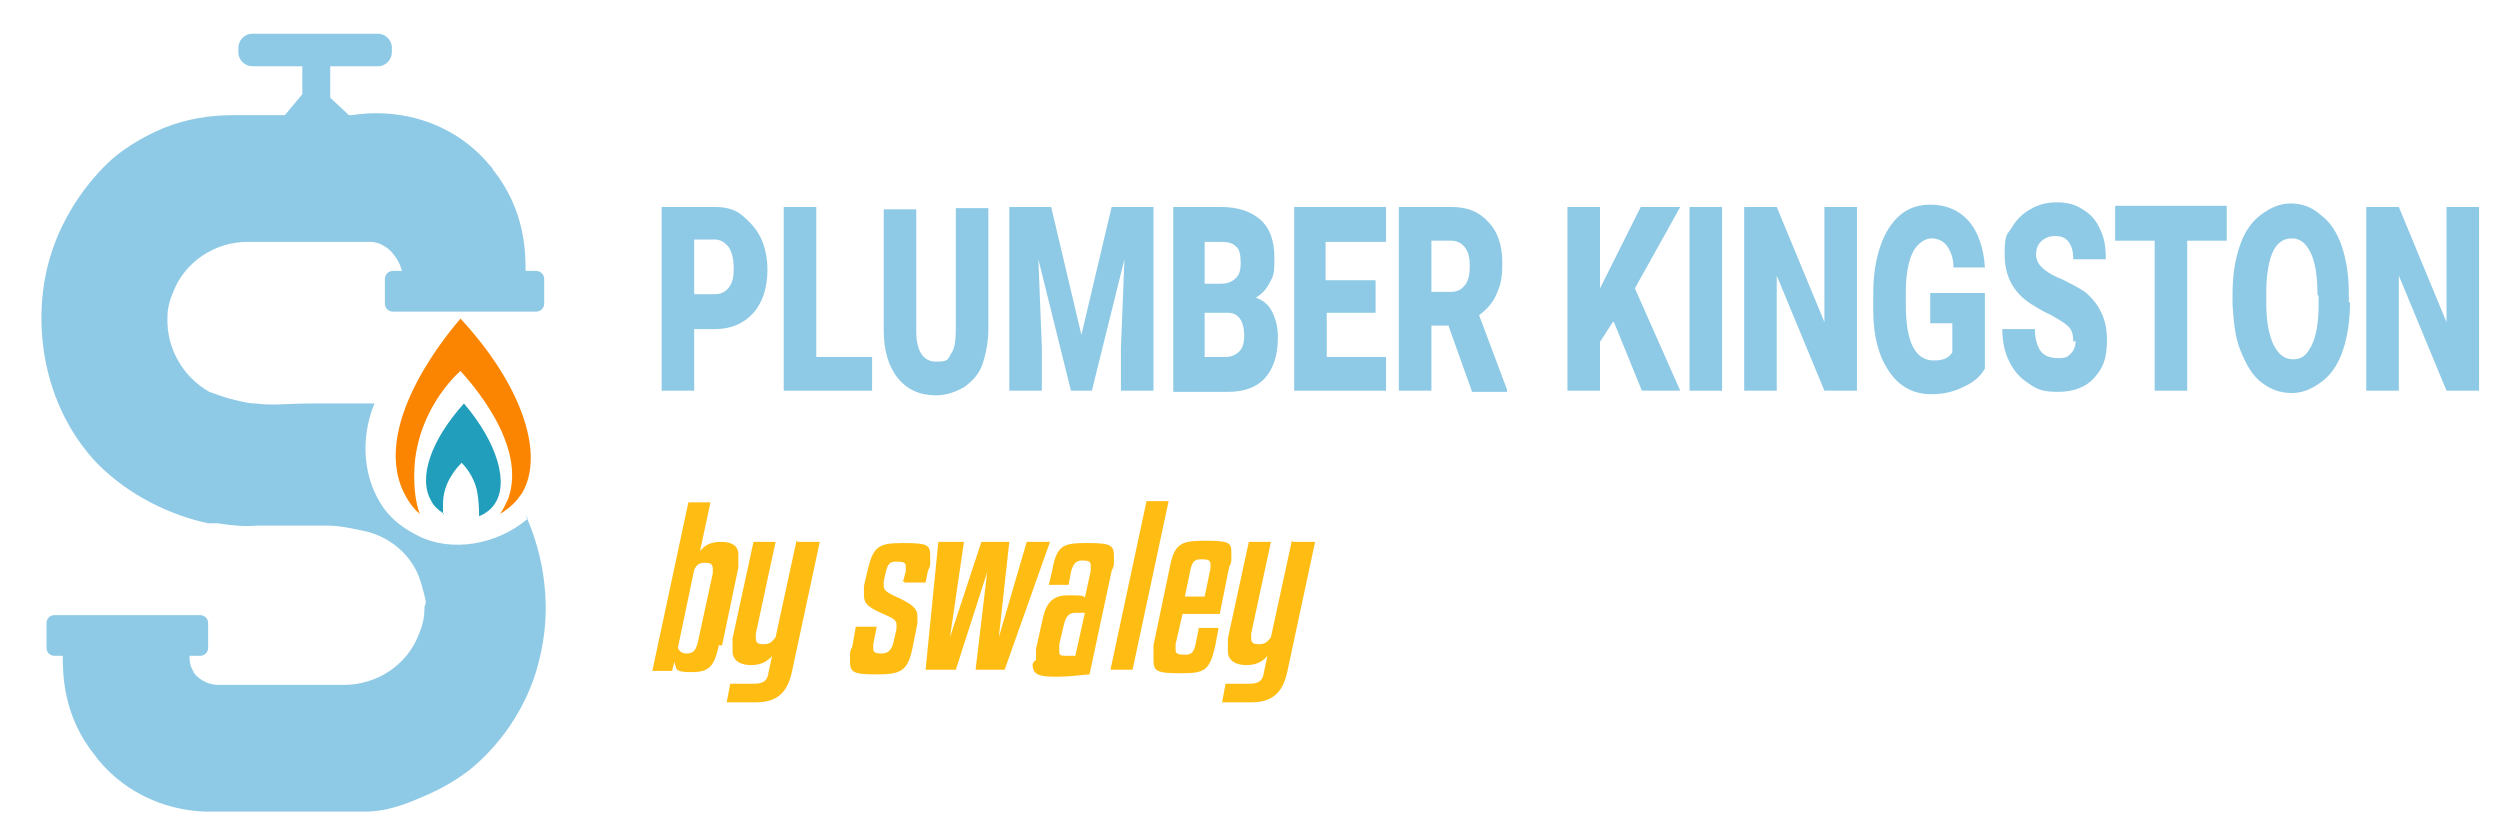 <?xml version="1.0" encoding="UTF-8"?>
<svg id="Layer_1" xmlns="http://www.w3.org/2000/svg" version="1.1" viewBox="0 0 215 72">
  <!-- Generator: Adobe Illustrator 29.0.0, SVG Export Plug-In . SVG Version: 2.1.0 Build 186)  -->
  <defs>
    <style>
      .st0 {
        fill: #fb8500;
      }

      .st1 {
        fill: #8ecae6;
      }

      .st2 {
        fill: #219ebc;
      }

      .st3 {
        fill: #ffbc13;
      }
    </style>
  </defs>
  <g id="Layer_11">
    <g id="Layer_111" data-name="Layer_11">
      <path class="st1" d="M45.4,44.6c-2.7,2.3-6.6,2.9-9.4,1.5-1.2-.6-2.2-1.3-3-2.4-1.7-2.4-2.1-5.8-.8-9h-5.3c-2.4,0-3.4.2-4.9,0-.7,0-1.3-.2-1.8-.3-.9-.2-1.6-.5-2.2-.7-2.3-1.3-3.7-3.8-3.6-6.4,0-.8.2-1.5.5-2.2,1-2.6,3.6-4.3,6.4-4.3h10.4c.3,0,.8,0,1.4.4h0c.5.3.8.7,1.1,1.2s.3.8.4.9h-.8c-.4,0-.7.3-.7.7v2.1c0,.4.3.7.7.7h12.3c.4,0,.7-.3.7-.7v-2.1c0-.4-.3-.7-.7-.7h-.9c0-1.5,0-5.2-2.8-8.7,0-.1-.2-.3-.3-.4-2.8-3.4-7.3-5-11.8-4.3h-.3l-1.6-1.5v-2.7h4.1c.7,0,1.2-.6,1.2-1.2v-.4c0-.7-.6-1.2-1.2-1.2h-10.8c-.7,0-1.2.6-1.2,1.2v.4c0,.7.6,1.2,1.2,1.2h4.3v2.4l-1.5,1.8h-4.3c-2.1,0-4.1.3-6.1,1.1h0c-1.7.7-3.1,1.6-4,2.3s-4.8,4.2-6.1,10c-1.2,5.4,0,12,4.4,16.6,2.7,2.7,6.2,4.4,9.5,5.1h.8c1.2.2,2.4.3,3.4.2h5.9c1.1,0,2.1.2,3,.4,2.4.4,4.5,2.1,5.2,4.5s.3,1.5.3,2.3-.2,1.5-.5,2.2c-1,2.6-3.6,4.3-6.4,4.3h-10.8c-.6,0-1.2-.2-1.7-.6s-.4-.5-.6-.8c-.2-.4-.2-.8-.2-1.1h.9c.4,0,.7-.3.7-.7v-2.1c0-.4-.3-.7-.7-.7H4.7c-.4,0-.7.3-.7.7v2.1c0,.4.3.7.7.7h.7c0,1.5,0,5.2,2.8,8.6,0,0,.2.3.3.4,2.4,2.9,6.1,4.5,9.9,4.4h13c1.8,0,3.4-.6,5-1.3h0c1.7-.7,3.1-1.6,4-2.3,1.1-.9,4.9-4.2,6.1-10,1.3-5.8-.7-10.6-1.3-11.9,0,0,.2.3.2.3Z"/>
      <path class="st0" d="M36.1,44.2c-.7-.6-1.1-1.3-1.4-1.9-2.9-6.1,4.5-14.4,4.9-14.9,5.2,5.6,7.3,11.6,5.3,15-.4.6-.9,1.2-1.9,1.8.3-.4.5-.9.7-1.3,1.7-4.7-3.4-10.2-4.1-11-.9.8-3.4,3.5-3.9,7.6-.2,2,0,3.6.4,4.7Z"/>
      <path class="st2" d="M38.2,44.2c-.6-.4-.9-.7-1.1-1.1-1.2-2,0-5.3,2.8-8.4,2.9,3.4,3.9,6.9,2.6,8.7-.2.3-.6.7-1.3,1,0-.5,0-1.3-.2-2.3-.3-1.2-1-2-1.3-2.3-.4.4-1.6,1.7-1.6,3.5s0,.6,0,.9h0Z"/>
      <g>
        <path class="st3" d="M61.8,55.6c-.4,1.7-.8,2.2-2.3,2.2s-1.3-.2-1.5-.9l-.2.8h-1.7l3.1-14.5h1.9l-.9,4.2c.4-.5.9-.8,1.8-.8s1.5.3,1.5,1.1v1.1l-1.4,6.7h-.3,0ZM58.3,55.6c0,.3.3.6.7.6.6,0,.8-.2,1-.9l1.3-6v-.4c0-.4-.2-.5-.7-.5s-.7.2-.9.6l-1.4,6.7h0Z"/>
        <path class="st3" d="M68.6,46.6h1.9l-2.4,11.2c-.4,1.8-1.3,2.6-3.1,2.6h-2.5l.3-1.6h2c.8,0,1.2-.2,1.3-1l.3-1.4c-.4.5-1,.8-1.8.8s-1.6-.3-1.6-1.2v-1.1l1.8-8.3h1.9l-1.7,7.9v.4c0,.4.2.5.7.5s.7-.2,1-.6l1.8-8.3h0Z"/>
        <path class="st3" d="M77.7,49.9l.2-.8v-.4c0-.3-.2-.4-.7-.4s-.8,0-1,.8l-.2.9v.4c0,.3.2.5.8.8,1.6.7,2.1,1.1,2.1,1.8s0,.4,0,.6l-.4,2c-.4,2.1-1,2.4-3.1,2.4s-2.3-.2-2.3-1.2,0-.7.2-1.2l.3-1.7h1.8l-.3,1.5v.4c0,.3.2.4.7.4s.8-.2,1-.8l.3-1.3v-.4c0-.3-.2-.5-.9-.8-1.4-.6-1.9-.9-1.9-1.7v-.8l.3-1.3c.5-2.1.9-2.4,3.1-2.4s2.3.2,2.3,1.2,0,.7-.2,1.2l-.2,1h-1.8l-.2-.2h0Z"/>
        <path class="st3" d="M82.9,46.6l-1.2,8.2h0l2.7-8.2h2.4l-.9,8.2h0l2.4-8.2h2l-3.9,11h-2.5l1-8.4h0l-2.7,8.4h-2.6l1.1-11h2.2Z"/>
        <path class="st3" d="M89.1,56.8v-1l.6-2.7c.3-1.3.9-1.9,2.1-1.9h.3c.8,0,1.1,0,1.2.2l.5-2.3v-.5c0-.3-.2-.4-.7-.4s-.8.2-1,1l-.2,1.1h-1.7l.3-1.3c.4-2.1.9-2.3,3-2.3s2.3.2,2.3,1.2,0,.7-.2,1.2l-1.9,8.9c-.5,0-1.4.2-2.9.2s-2-.2-2-1.1l.2-.3h0ZM92.5,56.3l.8-3.6h-.8c-.5,0-.8.2-1,1l-.4,1.7v.6c0,.3,0,.4.6.4h.8Z"/>
        <path class="st3" d="M97.4,57.6h-1.9l3.1-14.5h1.9l-3.1,14.5Z"/>
        <path class="st3" d="M101.7,52.8l-.6,2.6v.5c0,.3.2.4.7.4s.8,0,1-.8l.3-1.5h1.7l-.3,1.6c-.5,2.1-.9,2.3-3,2.3s-2.3-.2-2.3-1.2v-1.2l1.4-6.7c.4-2.1,1-2.3,3.1-2.3s2.2.2,2.2,1.1,0,.7-.2,1.2l-.8,4h-3.3.1ZM102,51.3h1.6l.5-2.4v-.4c0-.3-.2-.4-.7-.4s-.8,0-1,.8l-.5,2.4h0Z"/>
        <path class="st3" d="M111.2,46.6h1.9l-2.4,11.2c-.4,1.8-1.3,2.6-3.1,2.6h-2.5l.3-1.6h2c.8,0,1.2-.2,1.3-1l.3-1.4c-.4.5-1,.8-1.8.8s-1.6-.3-1.6-1.2v-1.1l1.8-8.3h1.9l-1.7,7.9v.4c0,.4.2.5.7.5s.7-.2,1-.6l1.8-8.3h0Z"/>
      </g>
    </g>
  </g>
  <g>
    <path class="st1" d="M59.7,28.2v5.4h-2.8v-15.8h4.6c.9,0,1.7.2,2.3.7s1.2,1.1,1.6,1.9c.4.8.6,1.8.6,2.8,0,1.5-.4,2.8-1.2,3.7s-1.9,1.4-3.3,1.4h-1.8ZM59.7,25.3h1.8c.5,0,.9-.2,1.2-.6.3-.4.4-.9.4-1.6s-.1-1.3-.4-1.8c-.3-.4-.7-.7-1.2-.7h-1.8v4.6Z"/>
    <path class="st1" d="M70.2,30.7h4.8v2.9h-7.6v-15.8h2.8v12.9Z"/>
    <path class="st1" d="M85,17.8v10.4c0,1.2-.2,2.2-.5,3.1s-.9,1.5-1.6,2c-.7.4-1.5.7-2.4.7-1.4,0-2.5-.5-3.3-1.5-.8-1-1.2-2.4-1.2-4.1v-10.4h2.8v10.5c0,1.7.6,2.6,1.7,2.6s1-.2,1.3-.7c.3-.4.4-1.1.4-2.1v-10.4h2.8Z"/>
    <path class="st1" d="M90.4,17.8l2.6,11,2.6-11h3.6v15.8h-2.8v-3.7l.3-7.6-2.8,11.3h-1.8l-2.8-11.3.3,7.6v3.7h-2.8v-15.8h3.6Z"/>
    <path class="st1" d="M100.9,33.6v-15.8h4.1c1.5,0,2.6.4,3.4,1.1.8.7,1.2,1.8,1.2,3.3s-.1,1.5-.4,2.1c-.3.6-.7,1-1.2,1.3.6.2,1.1.6,1.4,1.2.3.6.5,1.3.5,2.2,0,1.6-.4,2.7-1.1,3.5-.7.8-1.8,1.2-3.2,1.2h-4.7ZM103.6,24.4h1.4c.6,0,1-.2,1.3-.5.3-.3.4-.7.4-1.3s-.1-1.2-.4-1.4c-.3-.3-.7-.4-1.3-.4h-1.4v3.7ZM103.6,26.9v3.8h1.8c.5,0,.9-.2,1.2-.5.3-.3.4-.8.4-1.3,0-1.3-.5-2-1.4-2h-1.9Z"/>
    <path class="st1" d="M118.4,26.9h-4.3v3.8h5.1v2.9h-7.9v-15.8h7.9v3h-5.2v3.3h4.3v2.8Z"/>
    <path class="st1" d="M124.6,28h-1.5v5.6h-2.8v-15.8h4.5c1.4,0,2.4.4,3.2,1.3.8.8,1.2,2,1.2,3.5s-.2,2-.5,2.7c-.3.7-.8,1.3-1.5,1.8l2.4,6.4v.2h-3l-2-5.6ZM123.1,25.1h1.7c.5,0,.9-.2,1.2-.6.3-.4.4-.9.4-1.6s-.1-1.2-.4-1.6c-.3-.4-.7-.6-1.2-.6h-1.7v4.4Z"/>
    <path class="st1" d="M138.7,27.7l-1.1,1.7v4.2h-2.8v-15.8h2.8v7l1-2,2.5-5h3.4l-3.9,7,3.9,8.8h-3.3l-2.4-5.9Z"/>
    <path class="st1" d="M148.1,33.6h-2.8v-15.8h2.8v15.8Z"/>
    <path class="st1" d="M159.6,33.6h-2.7l-4.1-9.9v9.9h-2.8v-15.8h2.8l4.1,9.9v-9.9h2.8v15.8Z"/>
    <path class="st1" d="M170.7,31.7c-.4.7-1,1.2-1.9,1.6-.8.4-1.7.6-2.7.6-1.5,0-2.7-.6-3.6-1.9-.9-1.3-1.4-3-1.4-5.3v-1.4c0-1.6.2-2.9.6-4.1.4-1.2,1-2.1,1.7-2.7.7-.6,1.6-.9,2.6-.9,1.4,0,2.5.5,3.3,1.4.8.9,1.3,2.3,1.4,4h-2.7c0-.9-.3-1.5-.6-1.9-.3-.4-.8-.6-1.3-.6s-1.2.4-1.6,1.2c-.4.8-.6,2-.6,3.5v1c0,1.6.2,2.8.6,3.6.4.8,1,1.2,1.8,1.2s1.3-.2,1.6-.7v-2.5h-1.9v-2.6h4.7v6.5Z"/>
    <path class="st1" d="M178.3,29.4c0-.6-.1-1-.4-1.3s-.8-.6-1.5-1c-.7-.3-1.3-.7-1.8-1-1.5-1-2.2-2.4-2.2-4.2s.2-1.7.6-2.3c.4-.7.9-1.2,1.6-1.6.7-.4,1.4-.6,2.3-.6s1.6.2,2.2.6c.7.4,1.2,1,1.5,1.7.4.8.5,1.6.5,2.6h-2.8c0-.6-.1-1.1-.4-1.5-.3-.4-.7-.5-1.2-.5s-.9.2-1.2.5c-.3.3-.4.7-.4,1.1s.2.8.5,1.1c.3.3.9.7,1.7,1,.8.4,1.4.7,2,1.1,1.2,1,1.9,2.3,1.9,4.1s-.4,2.5-1.1,3.3-1.8,1.2-3.1,1.2-1.8-.2-2.5-.7c-.8-.5-1.3-1.1-1.7-1.9s-.6-1.7-.6-2.8h2.8c0,.8.2,1.5.5,1.9.3.4.8.6,1.5.6s.8-.1,1.1-.4c.3-.3.4-.7.4-1.1Z"/>
    <path class="st1" d="M191.5,20.7h-3.4v12.9h-2.8v-12.9h-3.4v-3h9.6v3Z"/>
    <path class="st1" d="M202.1,26c0,1.5-.2,2.9-.6,4.1-.4,1.2-1,2.1-1.8,2.7s-1.6,1-2.6,1-1.8-.3-2.6-.9c-.8-.6-1.3-1.5-1.8-2.7s-.6-2.5-.7-4v-.9c0-1.6.2-2.9.6-4.1.4-1.2,1-2.1,1.8-2.7.8-.6,1.6-1,2.6-1s1.8.3,2.6,1c.8.6,1.4,1.5,1.8,2.7.4,1.2.6,2.5.6,4.1v.7ZM199.3,25.3c0-1.6-.2-2.8-.6-3.6s-.9-1.2-1.6-1.2c-1.4,0-2.1,1.4-2.2,4.3v1.2c0,1.6.2,2.7.6,3.6.4.8.9,1.3,1.7,1.3s1.2-.4,1.6-1.2c.4-.8.6-2,.6-3.5v-.7Z"/>
    <path class="st1" d="M213.1,33.6h-2.7l-4.1-9.9v9.9h-2.8v-15.8h2.8l4.1,9.9v-9.9h2.8v15.8Z"/>
  </g>
</svg>